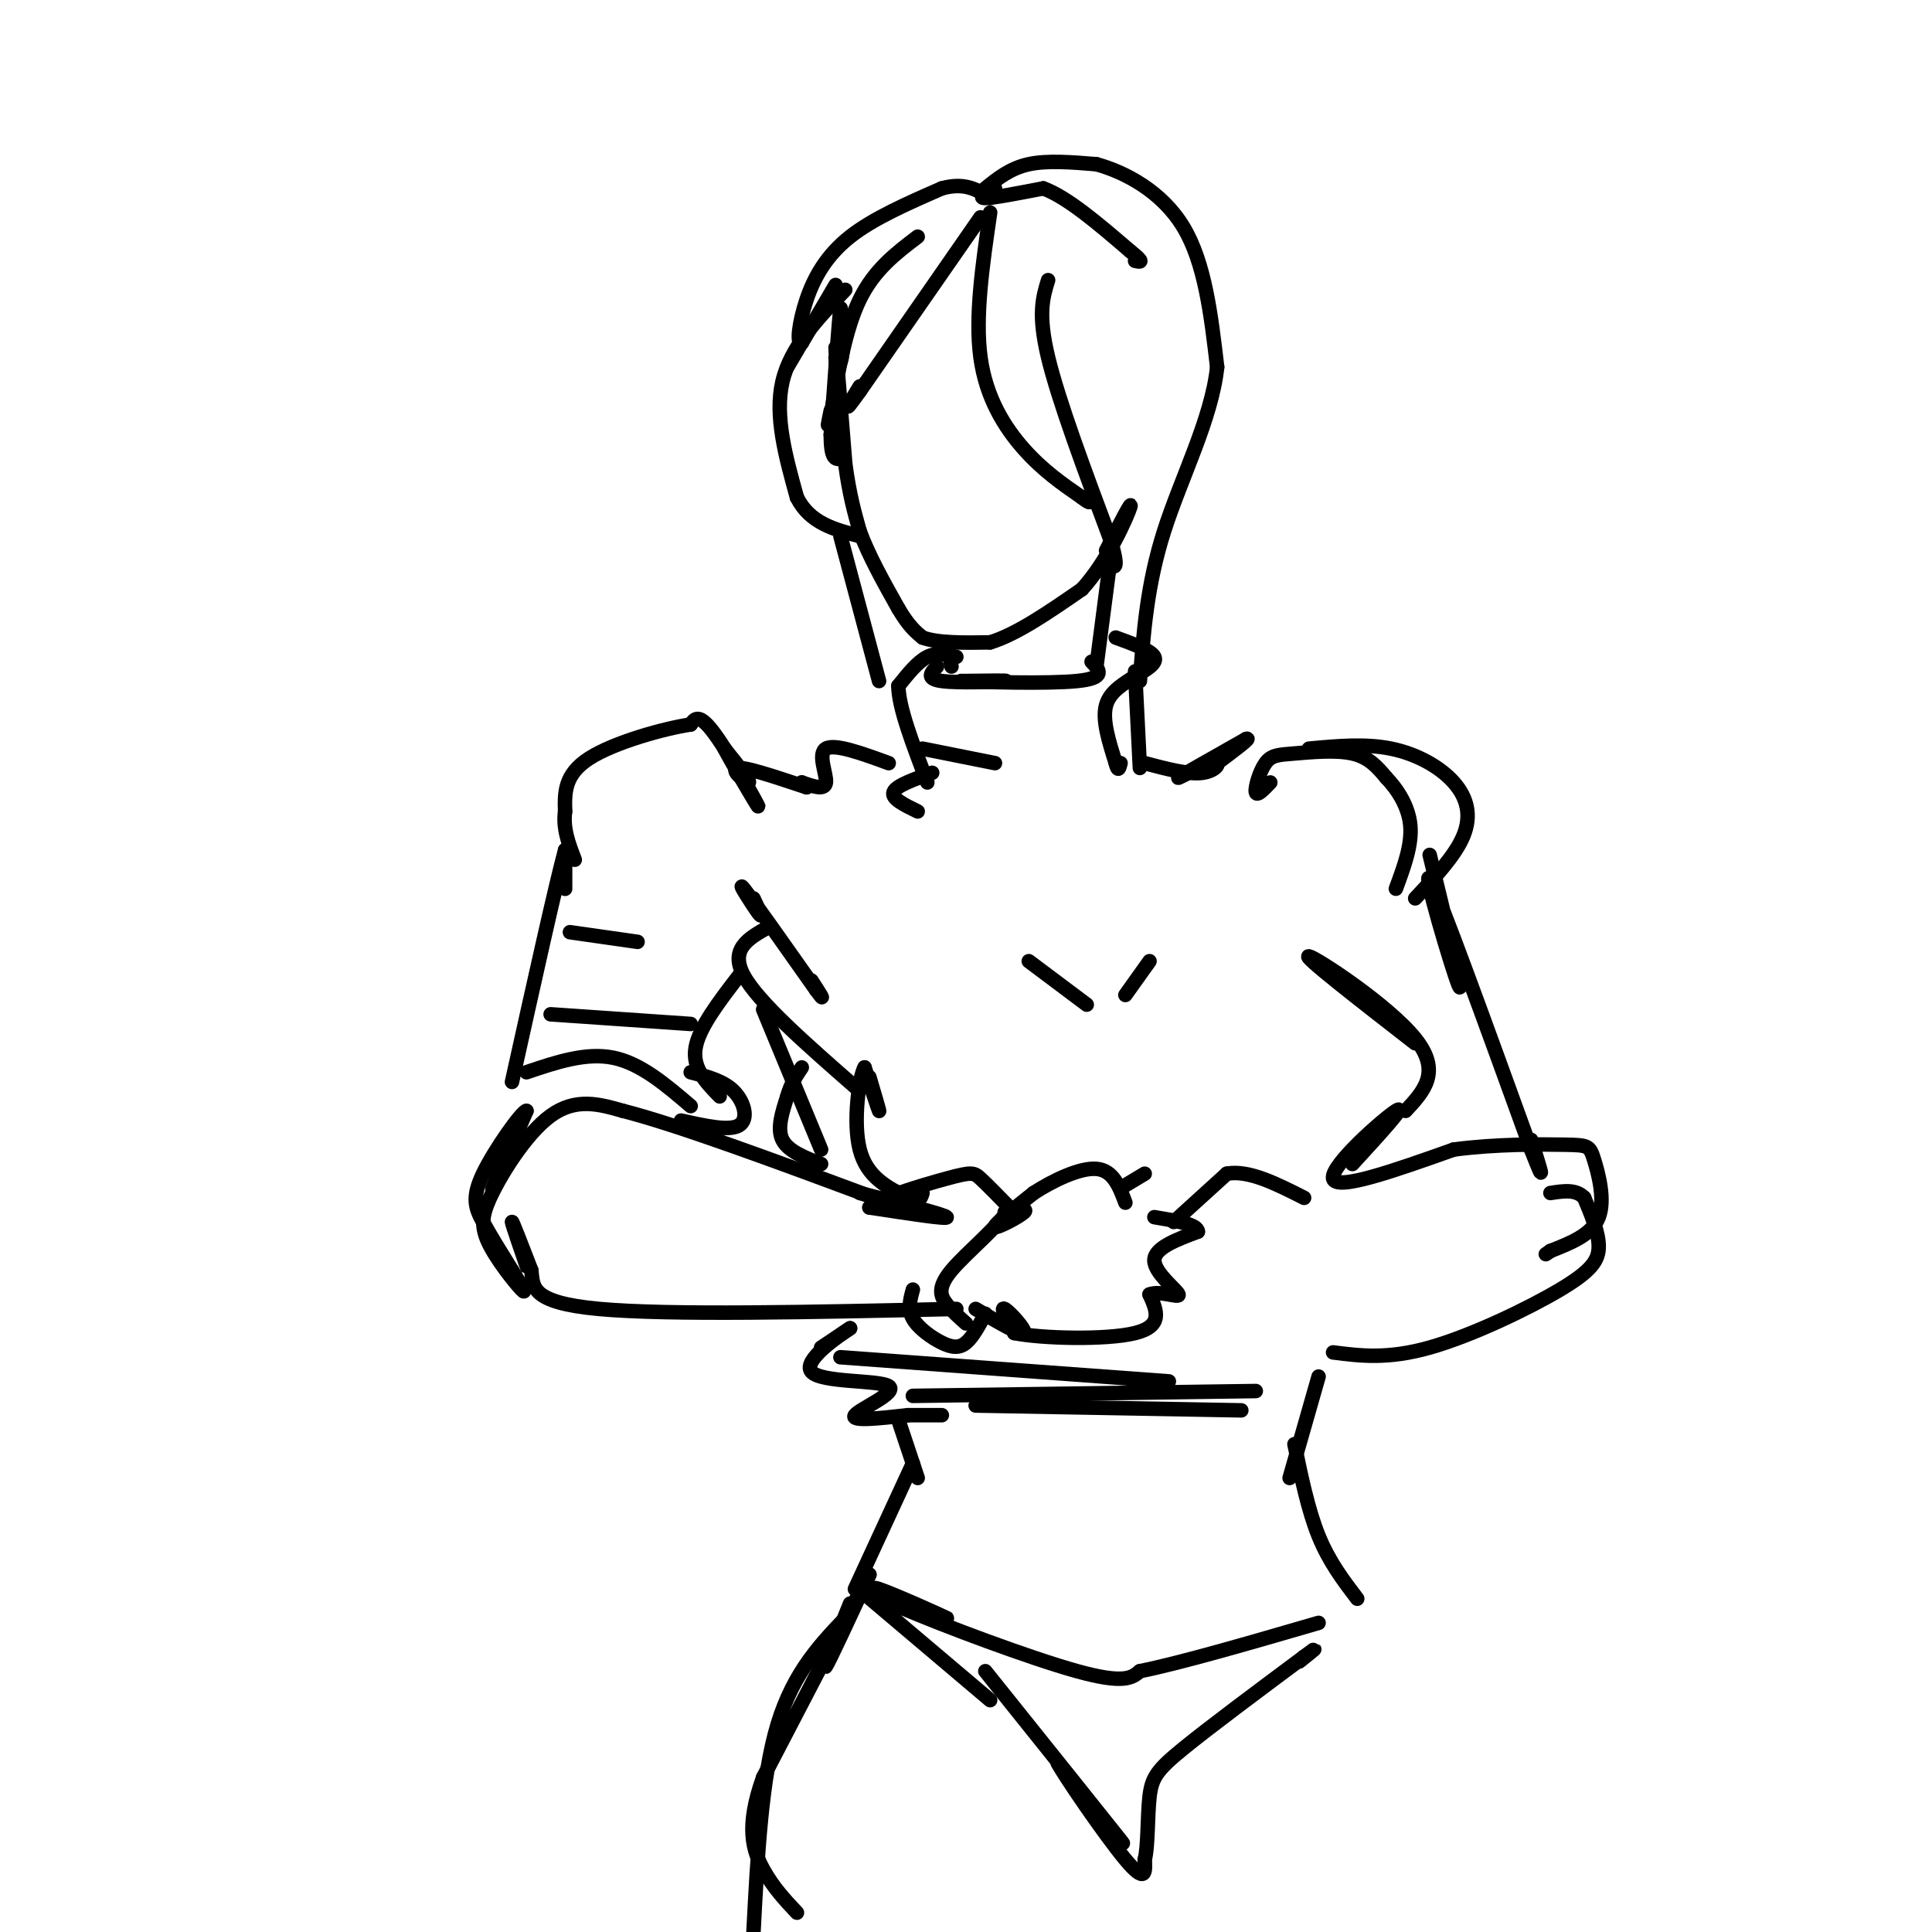 <svg viewBox='0 0 400 400' version='1.1' xmlns='http://www.w3.org/2000/svg' xmlns:xlink='http://www.w3.org/1999/xlink'><g fill='none' stroke='rgb(0,0,0)' stroke-width='3' stroke-linecap='round' stroke-linejoin='round'><path d='M173,74c0.500,7.667 1.000,15.333 1,15c0.000,-0.333 -0.500,-8.667 -1,-17'/><path d='M173,72c0.167,1.167 1.083,12.583 2,24'/><path d='M175,96c0.833,6.333 1.917,10.167 3,14'/><path d='M178,110c1.833,5.000 4.917,10.500 8,16'/><path d='M186,126c2.167,3.667 3.583,4.833 5,6'/><path d='M191,132c3.167,1.167 8.583,1.083 14,1'/><path d='M205,133c5.500,-1.667 12.250,-6.333 19,-11'/><path d='M224,122c5.400,-5.889 9.400,-15.111 10,-17c0.600,-1.889 -2.200,3.556 -5,9'/><path d='M175,68c-0.467,4.222 -0.933,8.444 -1,6c-0.067,-2.444 0.267,-11.556 0,-10c-0.267,1.556 -1.133,13.778 -2,26'/><path d='M172,90c0.000,5.167 1.000,5.083 2,5'/><path d='M175,60c-5.667,5.917 -11.333,11.833 -13,19c-1.667,7.167 0.667,15.583 3,24'/><path d='M165,103c2.667,5.333 7.833,6.667 13,8'/><path d='M163,76c4.750,-8.083 9.500,-16.167 10,-17c0.500,-0.833 -3.250,5.583 -7,12'/><path d='M166,71c-1.167,0.476 -0.583,-4.333 1,-9c1.583,-4.667 4.167,-9.190 9,-13c4.833,-3.810 11.917,-6.905 19,-10'/><path d='M195,39c4.833,-1.333 7.417,0.333 10,2'/><path d='M206,39c-1.833,1.000 -3.667,2.000 -2,2c1.667,0.000 6.833,-1.000 12,-2'/><path d='M216,39c5.000,1.833 11.500,7.417 18,13'/><path d='M234,52c3.167,2.500 2.083,2.250 1,2'/><path d='M190,49c-4.500,3.417 -9.000,6.833 -12,13c-3.000,6.167 -4.500,15.083 -6,24'/><path d='M172,86c-1.000,3.833 -0.500,1.417 0,-1'/><path d='M203,45c0.000,0.000 -25.000,36.000 -25,36'/><path d='M178,81c-4.167,5.833 -2.083,2.417 0,-1'/><path d='M205,44c-1.578,10.778 -3.156,21.556 -2,30c1.156,8.444 5.044,14.556 9,19c3.956,4.444 7.978,7.222 12,10'/><path d='M224,103c2.167,1.667 1.583,0.833 1,0'/><path d='M217,58c-1.083,3.500 -2.167,7.000 0,16c2.167,9.000 7.583,23.500 13,38'/><path d='M230,112c2.000,7.000 0.500,5.500 -1,4'/><path d='M196,133c0.000,0.000 1.000,5.000 1,5'/><path d='M230,115c0.000,0.000 -3.000,23.000 -3,23'/><path d='M194,138c-1.222,1.267 -2.444,2.533 1,3c3.444,0.467 11.556,0.133 13,0c1.444,-0.133 -3.778,-0.067 -9,0'/><path d='M199,141c3.800,0.178 17.800,0.622 24,0c6.200,-0.622 4.600,-2.311 3,-4'/><path d='M198,136c-2.000,-0.500 -4.000,-1.000 -6,0c-2.000,1.000 -4.000,3.500 -6,6'/><path d='M186,142c0.000,4.333 3.000,12.167 6,20'/><path d='M231,132c3.667,1.333 7.333,2.667 8,4c0.667,1.333 -1.667,2.667 -4,4'/><path d='M235,140c-2.044,1.422 -5.156,2.978 -6,6c-0.844,3.022 0.578,7.511 2,12'/><path d='M231,158c0.500,2.000 0.750,1.000 1,0'/><path d='M235,139c0.000,0.000 1.000,20.000 1,20'/><path d='M193,160c-3.750,1.333 -7.500,2.667 -8,4c-0.500,1.333 2.250,2.667 5,4'/><path d='M184,158c-5.600,-2.044 -11.200,-4.089 -13,-3c-1.800,1.089 0.200,5.311 0,7c-0.200,1.689 -2.600,0.844 -5,0'/><path d='M166,162c-0.667,0.167 0.167,0.583 1,1'/><path d='M167,163c-3.190,-1.012 -11.667,-4.042 -14,-4c-2.333,0.042 1.476,3.155 2,3c0.524,-0.155 -2.238,-3.577 -5,-7'/><path d='M150,155c1.286,2.500 7.000,12.250 7,12c0.000,-0.250 -5.714,-10.500 -9,-15c-3.286,-4.500 -4.143,-3.250 -5,-2'/><path d='M143,150c-5.222,0.756 -15.778,3.644 -21,7c-5.222,3.356 -5.111,7.178 -5,11'/><path d='M117,168c-0.500,3.500 0.750,6.750 2,10'/><path d='M117,178c0.000,3.167 0.000,6.333 0,6c0.000,-0.333 0.000,-4.167 0,-8'/><path d='M117,176c-1.833,6.667 -6.417,27.333 -11,48'/><path d='M106,236c-2.250,5.500 -4.500,11.000 -4,10c0.500,-1.000 3.750,-8.500 7,-16'/><path d='M109,230c-0.881,-0.012 -6.583,7.958 -9,13c-2.417,5.042 -1.548,7.155 0,10c1.548,2.845 3.774,6.423 6,10'/><path d='M106,263c1.798,2.952 3.292,5.333 2,4c-1.292,-1.333 -5.369,-6.381 -7,-10c-1.631,-3.619 -0.815,-5.810 0,-8'/><path d='M101,249c2.222,-5.200 7.778,-14.200 13,-18c5.222,-3.800 10.111,-2.400 15,-1'/><path d='M129,230c11.167,2.833 31.583,10.417 52,18'/><path d='M108,259c0.844,2.489 1.689,4.978 1,3c-0.689,-1.978 -2.911,-8.422 -3,-9c-0.089,-0.578 1.956,4.711 4,10'/><path d='M110,263c0.444,3.333 -0.444,6.667 14,8c14.444,1.333 44.222,0.667 74,0'/><path d='M178,247c8.833,2.250 17.667,4.500 18,5c0.333,0.500 -7.833,-0.750 -16,-2'/><path d='M180,250c0.798,-1.595 10.792,-4.583 16,-6c5.208,-1.417 5.631,-1.262 7,0c1.369,1.262 3.685,3.631 6,6'/><path d='M209,250c-1.679,3.500 -8.875,9.250 -12,13c-3.125,3.750 -2.179,5.500 -1,7c1.179,1.500 2.589,2.750 4,4'/><path d='M189,267c-0.554,2.006 -1.107,4.012 0,6c1.107,1.988 3.875,3.958 6,5c2.125,1.042 3.607,1.155 5,0c1.393,-1.155 2.696,-3.577 4,-6'/><path d='M208,251c2.533,-0.489 5.067,-0.978 4,0c-1.067,0.978 -5.733,3.422 -6,3c-0.267,-0.422 3.867,-3.711 8,-7'/><path d='M214,247c3.867,-2.511 9.533,-5.289 13,-5c3.467,0.289 4.733,3.644 6,7'/><path d='M202,271c4.711,2.778 9.422,5.556 10,5c0.578,-0.556 -2.978,-4.444 -4,-5c-1.022,-0.556 0.489,2.222 2,5'/><path d='M210,276c5.733,1.133 19.067,1.467 25,0c5.933,-1.467 4.467,-4.733 3,-8'/><path d='M238,268c2.226,-0.893 6.292,0.875 6,0c-0.292,-0.875 -4.940,-4.393 -5,-7c-0.060,-2.607 4.470,-4.304 9,-6'/><path d='M248,255c0.000,-1.500 -4.500,-2.250 -9,-3'/><path d='M156,186c1.089,2.289 2.178,4.578 1,3c-1.178,-1.578 -4.622,-7.022 -3,-5c1.622,2.022 8.311,11.511 15,21'/><path d='M169,205c2.333,3.167 0.667,0.583 -1,-2'/><path d='M159,192c-4.000,2.250 -8.000,4.500 -5,10c3.000,5.500 13.000,14.250 23,23'/><path d='M158,209c0.000,0.000 12.000,29.000 12,29'/><path d='M170,241c-3.417,-1.333 -6.833,-2.667 -8,-5c-1.167,-2.333 -0.083,-5.667 1,-9'/><path d='M163,227c0.667,-2.500 1.833,-4.250 3,-6'/><path d='M180,223c1.083,3.667 2.167,7.333 2,7c-0.167,-0.333 -1.583,-4.667 -3,-9'/><path d='M179,221c-1.133,1.933 -2.467,11.267 -1,17c1.467,5.733 5.733,7.867 10,10'/><path d='M188,248c2.167,1.500 2.583,0.250 3,-1'/><path d='M213,199c0.000,0.000 12.000,9.000 12,9'/><path d='M233,206c0.000,0.000 5.000,-7.000 5,-7'/><path d='M232,246c0.000,0.000 5.000,-3.000 5,-3'/><path d='M176,275c-3.000,2.000 -6.000,4.000 -6,4c0.000,0.000 3.000,-2.000 6,-4'/><path d='M176,275c-2.000,1.333 -10.000,6.667 -8,9c2.000,2.333 14.000,1.667 16,3c2.000,1.333 -6.000,4.667 -7,6c-1.000,1.333 5.000,0.667 11,0'/><path d='M188,293c3.000,0.000 5.000,0.000 7,0'/><path d='M174,281c0.000,0.000 68.000,5.000 68,5'/><path d='M189,289c0.000,0.000 71.000,-1.000 71,-1'/><path d='M202,291c0.000,0.000 55.000,1.000 55,1'/><path d='M243,253c0.000,0.000 11.000,-10.000 11,-10'/><path d='M254,243c4.500,-0.833 10.250,2.083 16,5'/><path d='M237,158c4.554,1.208 9.107,2.417 12,2c2.893,-0.417 4.125,-2.458 2,-2c-2.125,0.458 -7.607,3.417 -7,3c0.607,-0.417 7.304,-4.208 14,-8'/><path d='M258,153c1.333,-0.500 -2.333,2.250 -6,5'/><path d='M204,39c2.583,-2.083 5.167,-4.167 9,-5c3.833,-0.833 8.917,-0.417 14,0'/><path d='M227,34c5.867,1.600 13.533,5.600 18,13c4.467,7.400 5.733,18.200 7,29'/><path d='M252,76c-1.133,10.689 -7.467,22.911 -11,34c-3.533,11.089 -4.267,21.044 -5,31'/><path d='M174,111c0.000,0.000 8.000,30.000 8,30'/><path d='M141,232c4.978,1.111 9.956,2.222 12,1c2.044,-1.222 1.156,-4.778 -1,-7c-2.156,-2.222 -5.578,-3.111 -9,-4'/><path d='M149,227c-2.833,-2.917 -5.667,-5.833 -5,-10c0.667,-4.167 4.833,-9.583 9,-15'/><path d='M263,162c-1.397,1.472 -2.794,2.944 -3,2c-0.206,-0.944 0.780,-4.305 2,-6c1.220,-1.695 2.675,-1.726 6,-2c3.325,-0.274 8.522,-0.793 12,0c3.478,0.793 5.239,2.896 7,5'/><path d='M287,161c2.333,2.422 4.667,5.978 5,10c0.333,4.022 -1.333,8.511 -3,13'/><path d='M271,155c5.833,-0.542 11.667,-1.083 17,0c5.333,1.083 10.167,3.792 13,7c2.833,3.208 3.667,6.917 2,11c-1.667,4.083 -5.833,8.542 -10,13'/><path d='M296,177c3.667,15.089 7.333,30.178 6,27c-1.333,-3.178 -7.667,-24.622 -6,-22c1.667,2.622 11.333,29.311 21,56'/><path d='M317,238c3.500,9.000 1.750,3.500 0,-2'/><path d='M280,241c5.800,-6.333 11.600,-12.667 9,-11c-2.600,1.667 -13.600,11.333 -13,14c0.600,2.667 12.800,-1.667 25,-6'/><path d='M301,238c8.761,-1.167 18.163,-1.086 23,-1c4.837,0.086 5.110,0.177 6,3c0.890,2.823 2.397,8.378 1,12c-1.397,3.622 -5.699,5.311 -10,7'/><path d='M321,259c-1.667,1.167 -0.833,0.583 0,0'/><path d='M276,280c5.655,0.726 11.310,1.452 20,-1c8.690,-2.452 20.417,-8.083 27,-12c6.583,-3.917 8.024,-6.119 8,-9c-0.024,-2.881 -1.512,-6.440 -3,-10'/><path d='M328,248c-1.667,-1.833 -4.333,-1.417 -7,-1'/><path d='M186,294c0.000,0.000 4.000,12.000 4,12'/><path d='M273,285c0.000,0.000 -6.000,21.000 -6,21'/><path d='M189,303c0.000,0.000 -12.000,26.000 -12,26'/><path d='M268,299c1.417,6.833 2.833,13.667 5,19c2.167,5.333 5.083,9.167 8,13'/><path d='M182,329c7.578,3.289 15.156,6.578 14,6c-1.156,-0.578 -11.044,-5.022 -14,-6c-2.956,-0.978 1.022,1.511 5,4'/><path d='M187,333c8.200,3.511 26.200,10.289 36,13c9.800,2.711 11.400,1.356 13,0'/><path d='M236,346c8.333,-1.667 22.667,-5.833 37,-10'/><path d='M179,330c0.000,0.000 26.000,22.000 26,22'/><path d='M204,346c12.750,15.917 25.500,31.833 28,35c2.500,3.167 -5.250,-6.417 -13,-16'/><path d='M219,365c0.911,1.956 9.689,14.844 14,20c4.311,5.156 4.156,2.578 4,0'/><path d='M237,385c0.726,-2.571 0.542,-9.000 1,-13c0.458,-4.000 1.560,-5.571 7,-10c5.440,-4.429 15.220,-11.714 25,-19'/><path d='M270,343c4.000,-3.000 1.500,-1.000 -1,1'/><path d='M176,332c-2.833,7.000 -5.667,14.000 -5,13c0.667,-1.000 4.833,-10.000 9,-19'/><path d='M180,326c-2.167,3.833 -12.083,22.917 -22,42'/><path d='M158,368c-3.733,10.356 -2.067,15.244 0,19c2.067,3.756 4.533,6.378 7,9'/><path d='M176,334c-5.833,6.000 -11.667,12.000 -15,23c-3.333,11.000 -4.167,27.000 -5,43'/><path d='M109,222c6.167,-2.083 12.333,-4.167 18,-3c5.667,1.167 10.833,5.583 16,10'/><path d='M114,210c0.000,0.000 29.000,2.000 29,2'/><path d='M118,193c0.000,0.000 14.000,2.000 14,2'/><path d='M191,155c0.000,0.000 15.000,3.000 15,3'/><path d='M291,230c3.778,-4.044 7.556,-8.089 2,-15c-5.556,-6.911 -20.444,-16.689 -22,-17c-1.556,-0.311 10.222,8.844 22,18'/></g>
</svg>